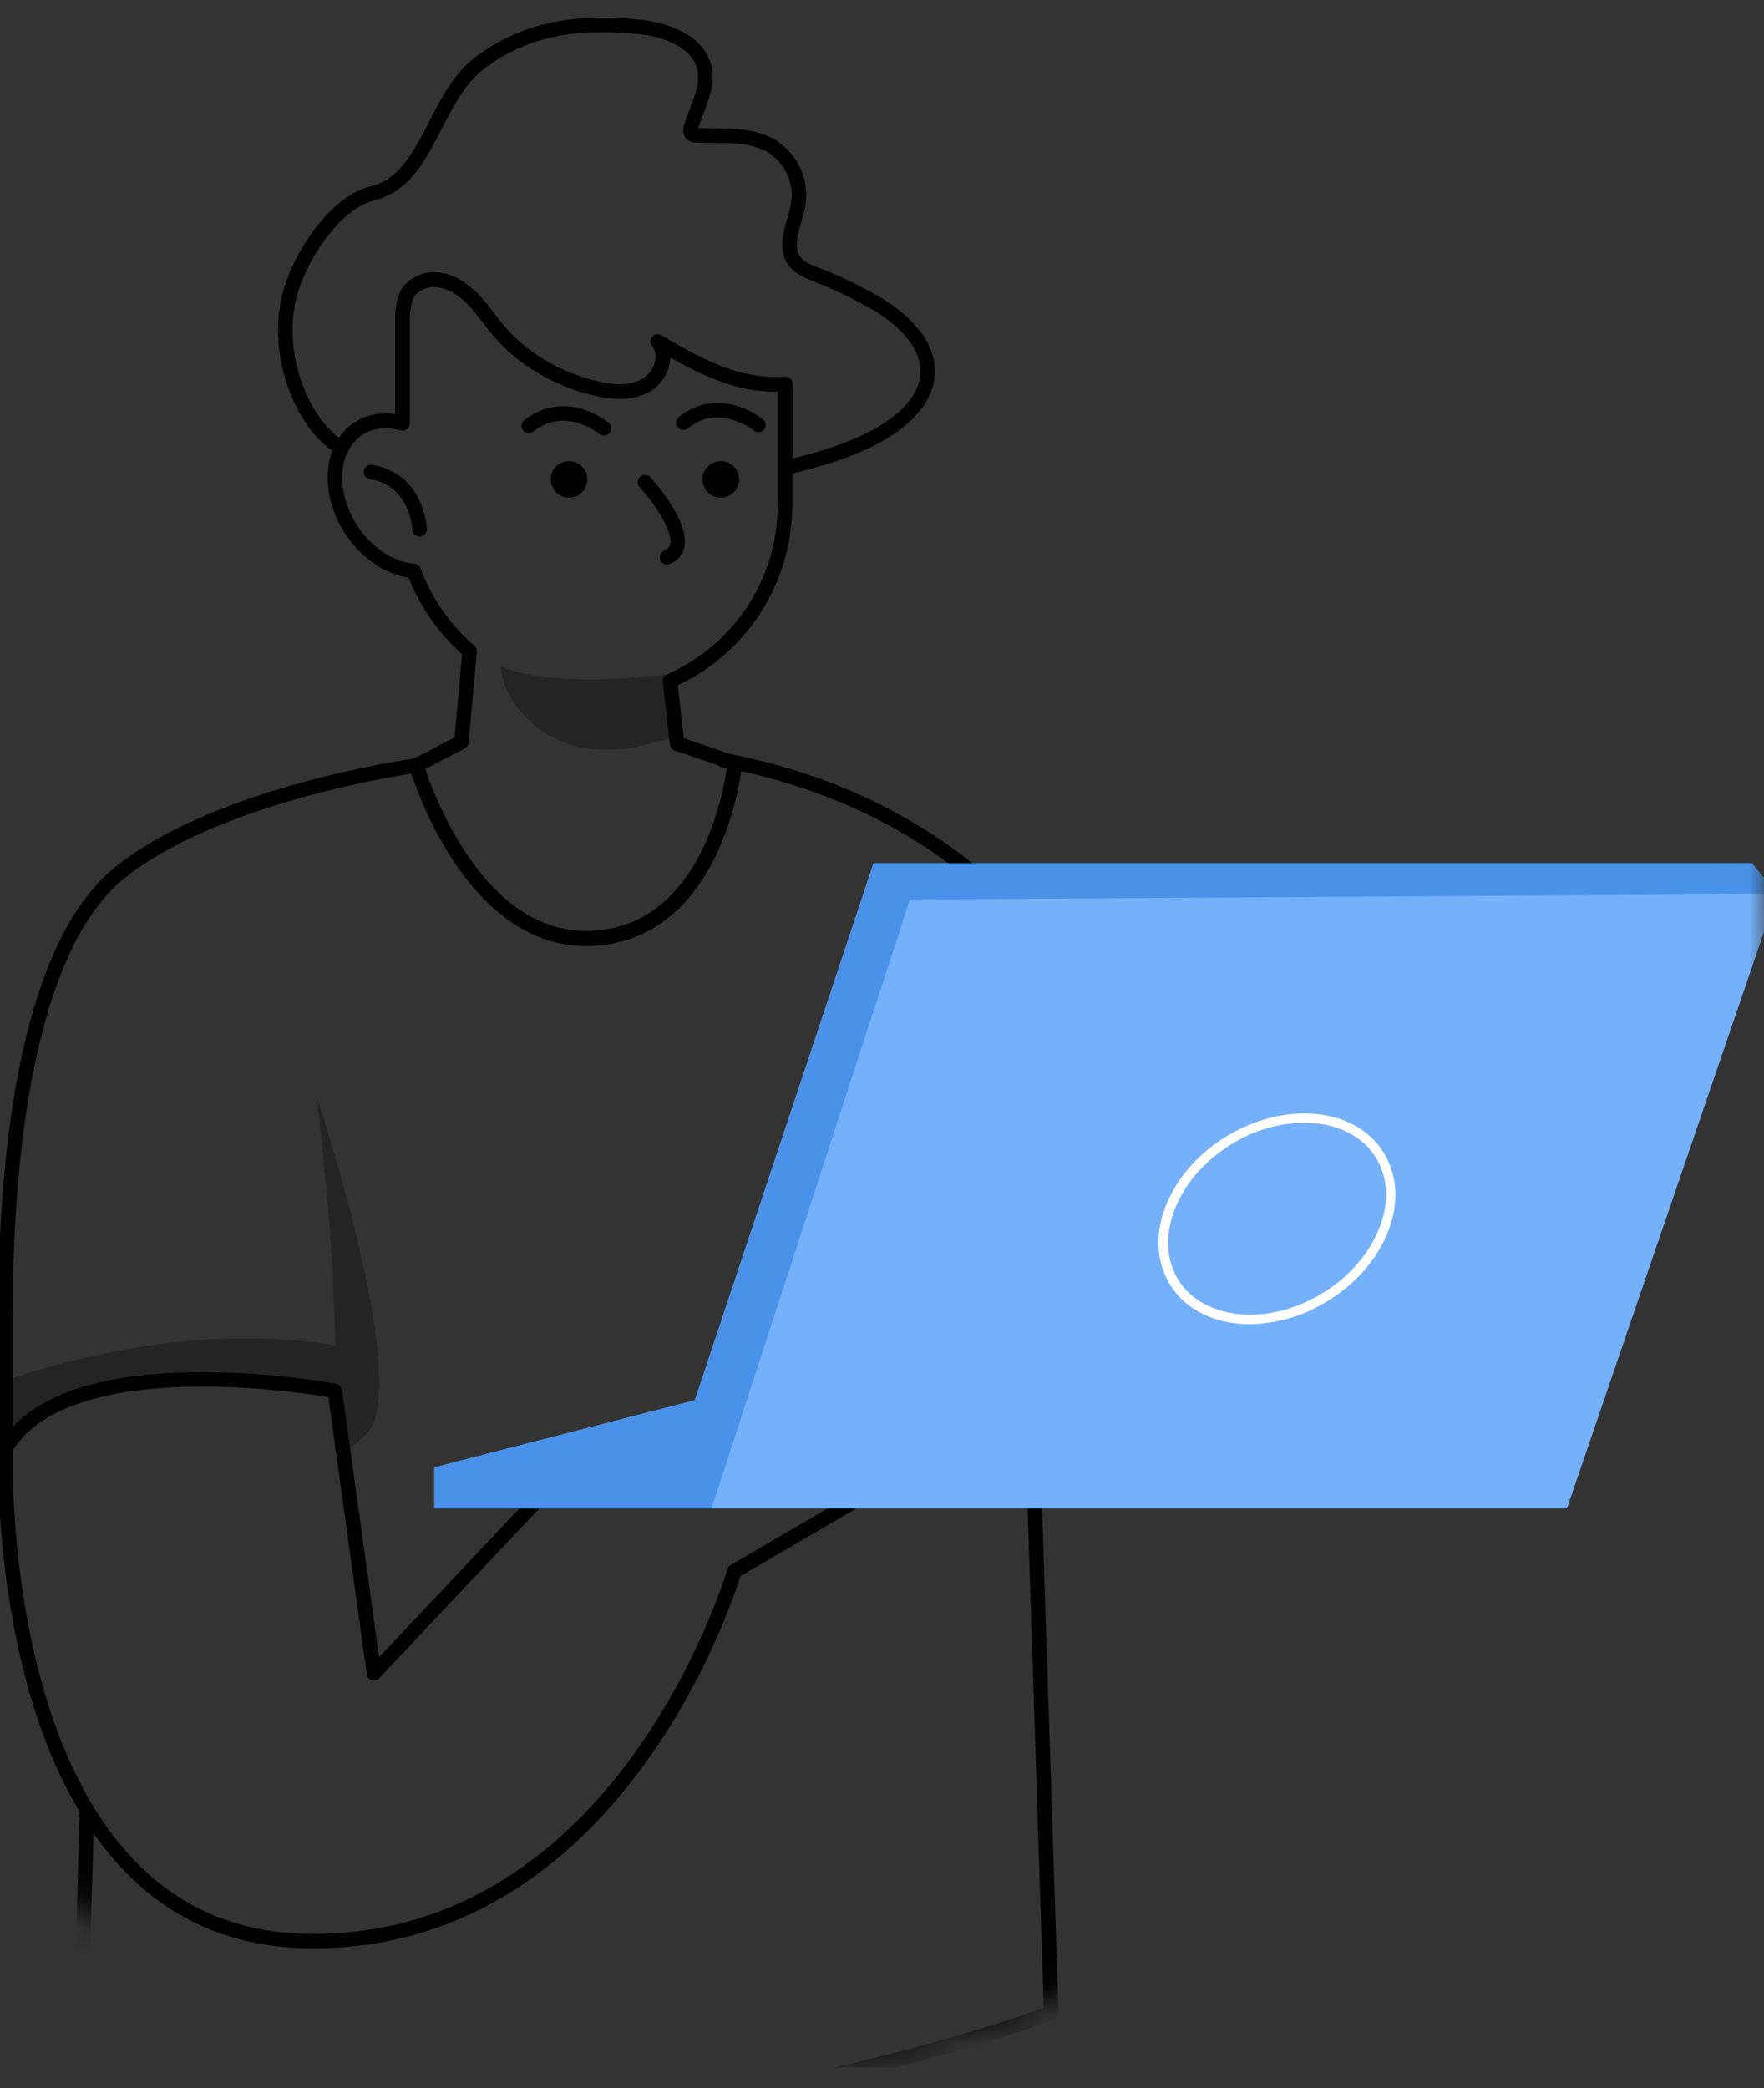 <svg width="60" height="71" viewBox="0 0 60 71" fill="none" xmlns="http://www.w3.org/2000/svg">
<rect x="0" y="0" width="60" height="71" fill="#333333" stroke="none"/>
<g clip-path="url(#clip0_6531_616)">
<mask id="mask0_6531_616" style="mask-type:alpha" maskUnits="userSpaceOnUse" x="-16" y="-5" width="77" height="76">
<ellipse cx="22.484" cy="32.783" rx="37.708" ry="37.708" fill="#D9D9D9"/>
</mask>
<g mask="url(#mask0_6531_616)">
<path d="M2.956 61.528L2.744 69.164C2.744 69.164 19.751 72.407 26.223 71.031C32.702 69.655 35.755 68.432 35.755 68.432L35.133 49.258L41.136 47.288C41.136 47.288 40.748 28.875 24.605 25.844L24.993 25.976C24.993 25.976 24.444 31.665 20.19 31.914C15.944 32.155 14.172 26.042 14.172 26.042L14.202 26.027H14.172C14.172 26.027 7.525 26.928 4.098 29.651C0.679 32.375 0.189 40.326 0.189 44.543V50.239" stroke="black" stroke-width="0.493" stroke-linecap="round" stroke-linejoin="round"/>
<g opacity="0.3">
<path d="M0.189 50.235C0.203 50.799 0.24 51.567 0.328 52.468C0.277 52.468 0.233 52.468 0.189 52.468V50.242V50.235Z" fill="black"/>
<path d="M12.701 48.392C12.584 48.685 12.225 49.029 11.683 49.381L11.39 47.294C11.39 47.294 2.385 45.603 0.189 49.242V46.928C2.92 46.013 7.107 45.047 11.39 45.742C11.39 42.184 10.761 37.257 10.761 37.257C10.761 37.257 13.667 45.925 12.701 48.392Z" fill="black"/>
<path d="M40.135 47.616L35.134 49.256V49.271L35.127 49.256L34.761 39.233L40.135 47.616Z" fill="black"/>
</g>
<path d="M33.426 69.214C35.402 77.458 41.428 102.892 42.343 109.159C43.192 114.928 45.33 131.51 46.282 138.905C46.567 141.138 46.743 142.536 46.743 142.536H28.96L21.441 90.46L20.24 136.928L20.116 141.621H2.742L2.83 138.839L5.026 69.565" stroke="black" stroke-width="0.493" stroke-linecap="round" stroke-linejoin="round"/>
<path d="M26.706 17.198V13.054C26.069 13.098 25.433 13.01 24.825 12.812C23.954 12.534 23.156 12.08 22.372 11.612C22.746 12.058 22.482 12.798 21.977 13.091C21.472 13.383 20.849 13.339 20.286 13.208C19.004 12.915 17.804 12.234 16.947 11.231C16.632 10.865 16.369 10.447 16.025 10.111C15.681 9.774 15.234 9.496 14.751 9.503C14.399 9.503 14.07 9.679 13.865 9.957C13.748 10.228 13.689 10.513 13.689 10.806V14.386C13.162 14.24 12.628 14.284 12.196 14.569C11.237 15.192 11.119 16.722 11.939 17.996C12.225 18.442 12.613 18.816 13.067 19.087C13.374 19.27 13.719 19.38 14.077 19.416C14.465 20.47 15.117 21.407 15.973 22.14L15.695 25.229L14.165 26.027C14.165 26.027 15.937 32.14 20.191 31.892C24.444 31.643 24.993 25.954 24.993 25.954L23.053 25.288H23.031L22.79 23.15C25.162 22.11 26.692 19.775 26.699 17.19L26.706 17.198Z" stroke="black" stroke-width="0.493" stroke-linecap="round" stroke-linejoin="round"/>
<path d="M29.671 10.243C29.07 9.899 28.441 9.599 27.796 9.35C27.511 9.24 27.211 9.123 27.028 8.881C26.61 8.325 27.064 7.571 27.16 6.882C27.255 6.136 26.911 5.396 26.274 4.986C25.534 4.532 24.597 4.627 23.726 4.605C23.645 4.605 23.55 4.591 23.506 4.525C23.477 4.459 23.477 4.386 23.506 4.32C23.697 3.661 24.099 3.017 23.967 2.35C23.784 1.428 22.694 1.011 21.756 0.916C19.853 0.718 17.949 0.872 16.258 2.189C14.75 3.375 14.552 6.106 12.693 6.568C11.463 6.875 10.423 8.412 9.984 9.606C9.545 10.799 9.64 12.146 10.123 13.325C10.364 13.911 10.694 14.467 11.162 14.899C11.302 15.031 11.455 15.133 11.617 15.236C11.748 14.965 11.939 14.738 12.195 14.577C12.627 14.299 13.161 14.248 13.688 14.394V10.814C13.688 10.521 13.747 10.236 13.864 9.965C14.069 9.679 14.399 9.511 14.75 9.511C15.233 9.511 15.68 9.782 16.031 10.118C16.375 10.455 16.639 10.865 16.954 11.239C17.803 12.242 19.011 12.922 20.292 13.215C20.856 13.347 21.485 13.391 21.983 13.098C22.488 12.805 22.745 12.066 22.379 11.619C23.162 12.088 23.967 12.542 24.831 12.82C25.439 13.018 26.076 13.098 26.713 13.062V15.902C26.903 15.858 27.094 15.814 27.284 15.763C28.353 15.477 29.429 15.133 30.337 14.504C30.93 14.094 31.479 13.501 31.545 12.776C31.647 11.671 30.644 10.792 29.685 10.243H29.671Z" stroke="black" stroke-width="0.493" stroke-linecap="round" stroke-linejoin="round"/>
<path opacity="0.3" d="M22.878 25.075C22.563 25.17 22.175 25.273 21.699 25.375C18.588 26.049 17.036 23.75 17.036 22.659C19.034 23.457 22.614 22.937 22.614 22.937L22.856 25.075H22.878Z" fill="black"/>
<path d="M0.188 49.241V50.237C0.174 49.607 0.188 49.241 0.188 49.241Z" stroke="black" stroke-width="0.493" stroke-linecap="round" stroke-linejoin="round"/>
<path d="M10.563 70.418C10.563 70.418 11.369 76.955 10.563 78.939C9.758 80.924 4.589 83.457 4.589 83.457" stroke="black" stroke-width="0.493" stroke-linecap="round" stroke-linejoin="round"/>
<path d="M0.186 49.245C0.186 49.245 -0.363 65.835 10.451 65.996C21.271 66.157 24.976 53.425 24.976 53.425L30.533 50.182H19.046L12.72 56.888L11.388 47.29C11.388 47.29 2.383 45.599 0.186 49.237V49.245Z" stroke="black" stroke-width="0.493" stroke-linecap="round" stroke-linejoin="round"/>
<path d="M21.94 16.394C21.94 16.394 23.814 18.451 22.687 18.949" stroke="black" stroke-width="0.493" stroke-linecap="round" stroke-linejoin="round"/>
<path d="M19.355 16.921C19.698 16.921 19.977 16.643 19.977 16.299C19.977 15.955 19.698 15.677 19.355 15.677C19.011 15.677 18.732 15.955 18.732 16.299C18.732 16.643 19.011 16.921 19.355 16.921Z" fill="black"/>
<path d="M24.518 16.921C24.861 16.921 25.14 16.643 25.14 16.299C25.14 15.955 24.861 15.677 24.518 15.677C24.174 15.677 23.895 15.955 23.895 16.299C23.895 16.643 24.174 16.921 24.518 16.921Z" fill="black"/>
<path d="M14.274 17.995C14.274 17.995 14.208 16.311 12.619 16.048" stroke="black" stroke-width="0.493" stroke-linecap="round" stroke-linejoin="round"/>
<path d="M20.542 14.56C20.542 14.56 19.246 13.484 17.987 14.48" stroke="black" stroke-width="0.493" stroke-linecap="round" stroke-linejoin="round"/>
<path d="M25.797 14.45C25.797 14.45 24.501 13.374 23.241 14.369" stroke="black" stroke-width="0.493" stroke-linecap="round" stroke-linejoin="round"/>
<path d="M60.44 30.398L53.297 51.289H14.776V49.891L23.633 47.61L29.713 29.349H59.587L60.447 30.398H60.44Z" fill="#75B1FB"/>
<path d="M42.515 45.021C42.345 45.021 42.168 45.013 41.999 44.991C40.989 44.863 40.185 44.369 39.75 43.598C39.315 42.827 39.285 41.876 39.683 40.925C40.074 39.99 40.826 39.151 41.807 38.582C42.788 38.013 43.872 37.766 44.867 37.886C45.877 38.013 46.681 38.507 47.116 39.279C47.551 40.05 47.581 41 47.182 41.951C46.792 42.887 46.039 43.725 45.059 44.294C44.285 44.759 43.414 45.006 42.515 45.021ZM44.351 38.17C43.51 38.185 42.692 38.417 41.969 38.852C41.055 39.391 40.347 40.169 39.986 41.045C39.632 41.906 39.647 42.752 40.03 43.434C40.413 44.115 41.136 44.556 42.043 44.669C42.972 44.788 43.99 44.556 44.904 44.017C45.818 43.478 46.526 42.7 46.888 41.824C47.249 40.963 47.227 40.117 46.843 39.436C46.46 38.754 45.737 38.313 44.83 38.2C44.668 38.185 44.513 38.17 44.351 38.17Z" fill="white"/>
<path d="M60.447 30.398L30.948 30.581L24.202 51.289H14.776V49.891L23.633 47.61L29.713 29.349H59.587L60.447 30.398Z" fill="#4A91E9"/>
</g>
</g>
<defs>
<clipPath id="clip0_6531_616">
<rect width="60" height="70.299" fill="white"/>
</clipPath>
</defs>
</svg>
